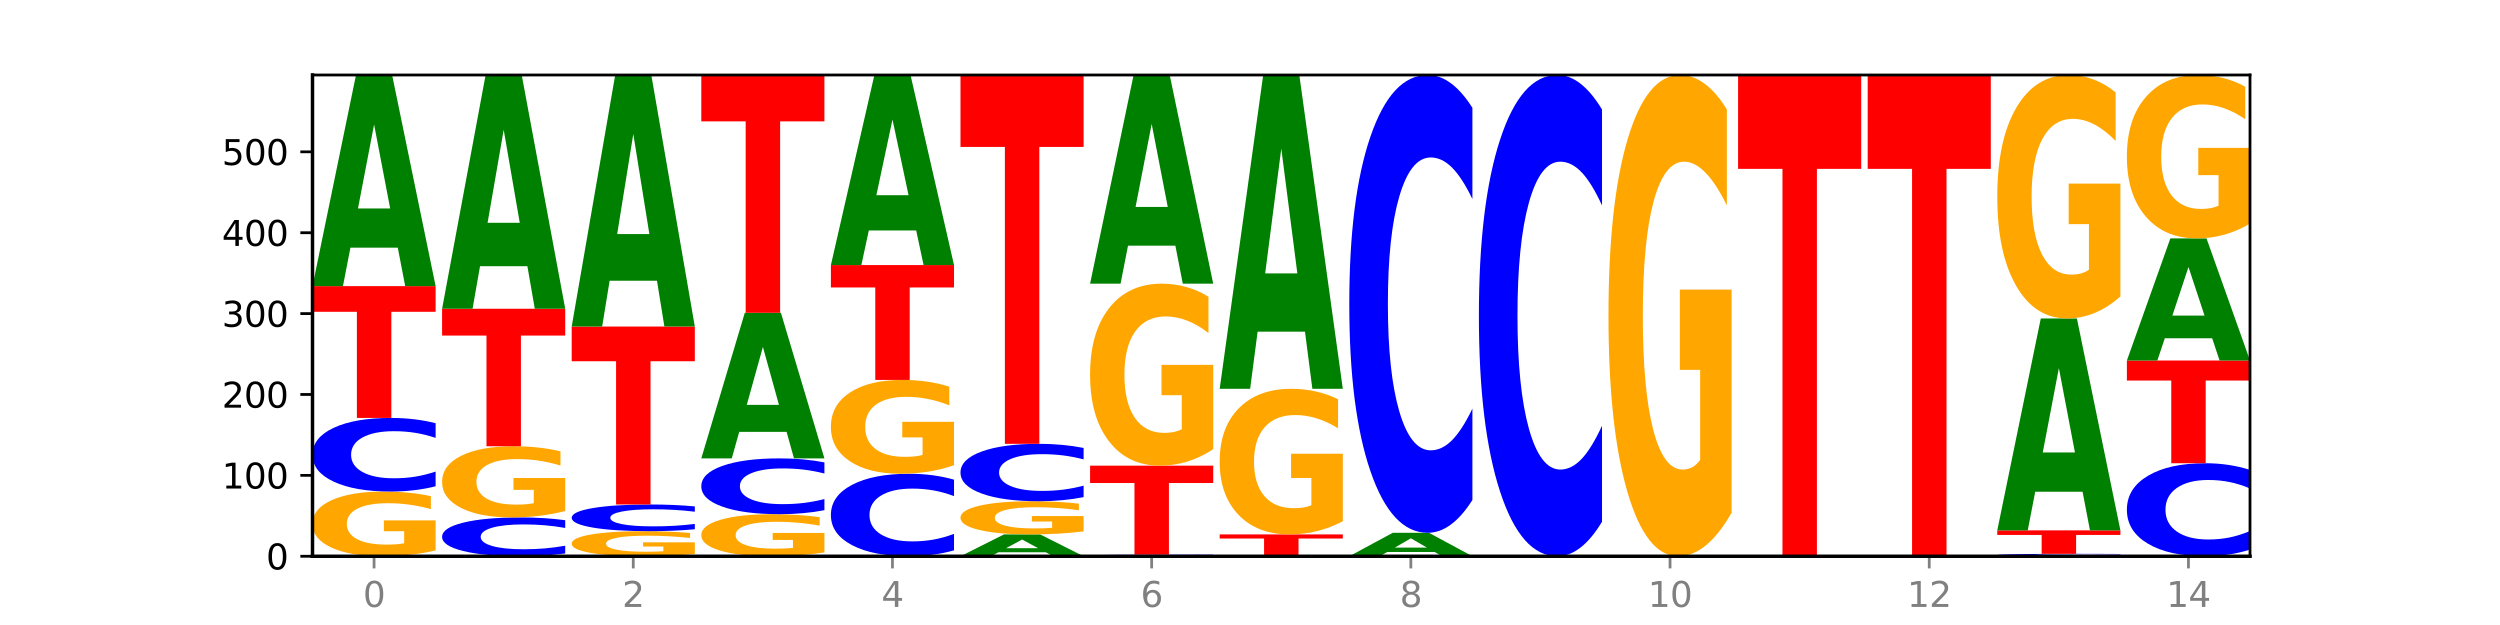 <?xml version="1.0" encoding="utf-8" standalone="no"?>
<!DOCTYPE svg PUBLIC "-//W3C//DTD SVG 1.1//EN"
  "http://www.w3.org/Graphics/SVG/1.1/DTD/svg11.dtd">
<svg xmlns:xlink="http://www.w3.org/1999/xlink" width="720pt" height="180pt" viewBox="0 0 720 180" xmlns="http://www.w3.org/2000/svg" version="1.1">
 <defs>
  <style type="text/css">*{stroke-linejoin: round; stroke-linecap: butt}</style>
 </defs>
 <g id="figure_1">
  <g id="patch_1">
   <path d="M 0 180 
L 720 180 
L 720 0 
L 0 0 
z
" style="fill: #ffffff"/>
  </g>
  <g id="axes_1">
   <g id="patch_2">
    <path d="M 90 160.2 
L 648 160.2 
L 648 21.6 
L 90 21.6 
z
" style="fill: #ffffff"/>
   </g>
   <g id="line2d_1">
    <path d="M 90 160.2 
L 648 160.2 
" clip-path="url(#p5cd62fe802)" style="fill: none; stroke: #000000; stroke-width: 0.5; stroke-linecap: square"/>
   </g>
   <g id="patch_3">
    <path d="M 125.458 158.514 
Q 121.882 159.357 118.036 159.78 
Q 114.19 160.2 110.089 160.2 
Q 100.823 160.2 95.412 157.69 
Q 90 155.18 90 150.888 
Q 90 146.546 95.507 144.055 
Q 101.022 141.565 110.614 141.565 
Q 114.309 141.565 117.694 141.903 
Q 121.088 142.238 124.091 142.9 
L 124.091 146.615 
Q 120.992 145.764 117.925 145.345 
Q 114.857 144.921 111.774 144.921 
Q 106.068 144.921 102.977 146.469 
Q 99.886 148.013 99.886 150.888 
Q 99.886 153.737 102.866 155.292 
Q 105.846 156.843 111.329 156.843 
Q 112.823 156.843 114.102 156.755 
Q 115.382 156.662 116.399 156.47 
L 116.399 152.982 
L 110.558 152.982 
L 110.558 149.876 
L 125.458 149.876 
L 125.458 158.514 
z
" clip-path="url(#p5cd62fe802)" style="fill: #ffa600"/>
   </g>
   <g id="patch_4">
    <path d="M 125.458 140.045 
Q 122.492 140.798 119.285 141.179 
Q 116.078 141.565 112.585 141.565 
Q 102.168 141.565 96.084 138.71 
Q 90 135.855 90 130.972 
Q 90 126.073 96.084 123.222 
Q 102.168 120.367 112.585 120.367 
Q 116.078 120.367 119.285 120.752 
Q 122.492 121.133 125.458 121.886 
L 125.458 126.112 
Q 122.465 125.114 119.562 124.65 
Q 116.658 124.185 113.451 124.185 
Q 107.698 124.185 104.401 125.994 
Q 101.114 127.798 101.114 130.972 
Q 101.114 134.134 104.401 135.942 
Q 107.698 137.746 113.451 137.746 
Q 116.658 137.746 119.562 137.282 
Q 122.465 136.814 125.458 135.815 
L 125.458 140.045 
z
" clip-path="url(#p5cd62fe802)" style="fill: #0000ff"/>
   </g>
   <g id="patch_5">
    <path d="M 90 82.398 
L 125.458 82.398 
L 125.458 89.803 
L 112.701 89.803 
L 112.701 120.367 
L 102.781 120.367 
L 102.781 89.803 
L 90 89.803 
L 90 82.398 
z
" clip-path="url(#p5cd62fe802)" style="fill: #ff0000"/>
   </g>
   <g id="patch_6">
    <path d="M 114.562 71.322 
L 100.925 71.322 
L 98.772 82.398 
L 90 82.398 
L 102.527 21.6 
L 112.931 21.6 
L 125.458 82.398 
L 116.693 82.398 
L 114.562 71.322 
z
M 103.1 60.038 
L 112.365 60.038 
L 107.74 35.855 
L 103.1 60.038 
z
" clip-path="url(#p5cd62fe802)" style="fill: #008000"/>
   </g>
   <g id="patch_7">
    <path d="M 162.783 159.399 
Q 159.817 159.796 156.609 159.997 
Q 153.402 160.2 149.909 160.2 
Q 139.492 160.2 133.408 158.694 
Q 127.324 157.188 127.324 154.613 
Q 127.324 152.028 133.408 150.525 
Q 139.492 149.019 149.909 149.019 
Q 153.402 149.019 156.609 149.222 
Q 159.817 149.423 162.783 149.82 
L 162.783 152.049 
Q 159.79 151.523 156.886 151.278 
Q 153.983 151.033 150.776 151.033 
Q 145.022 151.033 141.726 151.987 
Q 138.438 152.938 138.438 154.613 
Q 138.438 156.28 141.726 157.234 
Q 145.022 158.186 150.776 158.186 
Q 153.983 158.186 156.886 157.941 
Q 159.79 157.694 162.783 157.167 
L 162.783 159.399 
z
" clip-path="url(#p5cd62fe802)" style="fill: #0000ff"/>
   </g>
   <g id="patch_8">
    <path d="M 162.783 147.164 
Q 159.207 148.091 155.36 148.557 
Q 151.514 149.019 147.414 149.019 
Q 138.148 149.019 132.736 146.258 
Q 127.324 143.497 127.324 138.776 
Q 127.324 133.999 132.831 131.26 
Q 138.346 128.52 147.938 128.52 
Q 151.633 128.52 155.019 128.893 
Q 158.412 129.261 161.416 129.989 
L 161.416 134.076 
Q 158.317 133.14 155.249 132.678 
Q 152.182 132.212 149.098 132.212 
Q 143.393 132.212 140.301 133.915 
Q 137.21 135.613 137.21 138.776 
Q 137.21 141.909 140.19 143.62 
Q 143.17 145.326 148.653 145.326 
Q 150.147 145.326 151.427 145.229 
Q 152.706 145.127 153.723 144.916 
L 153.723 141.079 
L 147.883 141.079 
L 147.883 137.662 
L 162.783 137.662 
L 162.783 147.164 
z
" clip-path="url(#p5cd62fe802)" style="fill: #ffa600"/>
   </g>
   <g id="patch_9">
    <path d="M 127.324 88.92 
L 162.783 88.92 
L 162.783 96.643 
L 150.026 96.643 
L 150.026 128.52 
L 140.106 128.52 
L 140.106 96.643 
L 127.324 96.643 
L 127.324 88.92 
z
" clip-path="url(#p5cd62fe802)" style="fill: #ff0000"/>
   </g>
   <g id="patch_10">
    <path d="M 151.886 76.656 
L 138.25 76.656 
L 136.097 88.92 
L 127.324 88.92 
L 139.852 21.6 
L 150.255 21.6 
L 162.783 88.92 
L 154.018 88.92 
L 151.886 76.656 
z
M 140.425 64.162 
L 149.69 64.162 
L 145.064 37.384 
L 140.425 64.162 
z
" clip-path="url(#p5cd62fe802)" style="fill: #008000"/>
   </g>
   <g id="patch_11">
    <path d="M 200.107 159.547 
Q 196.531 159.873 192.685 160.037 
Q 188.839 160.2 184.738 160.2 
Q 175.472 160.2 170.061 159.227 
Q 164.649 158.255 164.649 156.592 
Q 164.649 154.909 170.156 153.944 
Q 175.671 152.979 185.263 152.979 
Q 188.958 152.979 192.343 153.11 
Q 195.736 153.24 198.74 153.496 
L 198.74 154.936 
Q 195.641 154.606 192.574 154.444 
Q 189.506 154.28 186.423 154.28 
Q 180.717 154.28 177.626 154.879 
Q 174.535 155.477 174.535 156.592 
Q 174.535 157.695 177.515 158.298 
Q 180.495 158.899 185.978 158.899 
Q 187.472 158.899 188.751 158.865 
Q 190.031 158.829 191.048 158.755 
L 191.048 157.403 
L 185.207 157.403 
L 185.207 156.199 
L 200.107 156.199 
L 200.107 159.547 
z
" clip-path="url(#p5cd62fe802)" style="fill: #ffa600"/>
   </g>
   <g id="patch_12">
    <path d="M 200.107 152.428 
Q 197.141 152.701 193.934 152.839 
Q 190.727 152.979 187.233 152.979 
Q 176.817 152.979 170.733 151.944 
Q 164.649 150.908 164.649 149.138 
Q 164.649 147.361 170.733 146.327 
Q 176.817 145.292 187.233 145.292 
Q 190.727 145.292 193.934 145.432 
Q 197.141 145.57 200.107 145.843 
L 200.107 147.375 
Q 197.114 147.013 194.211 146.845 
Q 191.307 146.676 188.1 146.676 
Q 182.347 146.676 179.05 147.332 
Q 175.762 147.986 175.762 149.138 
Q 175.762 150.284 179.05 150.94 
Q 182.347 151.594 188.1 151.594 
Q 191.307 151.594 194.211 151.426 
Q 197.114 151.256 200.107 150.894 
L 200.107 152.428 
z
" clip-path="url(#p5cd62fe802)" style="fill: #0000ff"/>
   </g>
   <g id="patch_13">
    <path d="M 164.649 94.045 
L 200.107 94.045 
L 200.107 104.039 
L 187.35 104.039 
L 187.35 145.292 
L 177.43 145.292 
L 177.43 104.039 
L 164.649 104.039 
L 164.649 94.045 
z
" clip-path="url(#p5cd62fe802)" style="fill: #ff0000"/>
   </g>
   <g id="patch_14">
    <path d="M 189.211 80.848 
L 175.574 80.848 
L 173.421 94.045 
L 164.649 94.045 
L 177.176 21.6 
L 187.58 21.6 
L 200.107 94.045 
L 191.342 94.045 
L 189.211 80.848 
z
M 177.749 67.402 
L 187.014 67.402 
L 182.389 38.586 
L 177.749 67.402 
z
" clip-path="url(#p5cd62fe802)" style="fill: #008000"/>
   </g>
   <g id="patch_15">
    <path d="M 237.431 159.104 
Q 233.855 159.652 230.009 159.927 
Q 226.163 160.2 222.063 160.2 
Q 212.797 160.2 207.385 158.569 
Q 201.973 156.937 201.973 154.147 
Q 201.973 151.325 207.48 149.706 
Q 212.995 148.087 222.587 148.087 
Q 226.282 148.087 229.668 148.307 
Q 233.061 148.525 236.065 148.955 
L 236.065 151.37 
Q 232.965 150.817 229.898 150.544 
Q 226.831 150.269 223.747 150.269 
Q 218.041 150.269 214.95 151.275 
Q 211.859 152.278 211.859 154.147 
Q 211.859 155.999 214.839 157.01 
Q 217.819 158.018 223.302 158.018 
Q 224.796 158.018 226.076 157.961 
Q 227.355 157.901 228.372 157.775 
L 228.372 155.508 
L 222.531 155.508 
L 222.531 153.489 
L 237.431 153.489 
L 237.431 159.104 
z
" clip-path="url(#p5cd62fe802)" style="fill: #ffa600"/>
   </g>
   <g id="patch_16">
    <path d="M 237.431 146.935 
Q 234.465 147.506 231.258 147.795 
Q 228.051 148.087 224.558 148.087 
Q 214.141 148.087 208.057 145.922 
Q 201.973 143.758 201.973 140.056 
Q 201.973 136.34 208.057 134.179 
Q 214.141 132.014 224.558 132.014 
Q 228.051 132.014 231.258 132.306 
Q 234.465 132.595 237.431 133.166 
L 237.431 136.37 
Q 234.439 135.613 231.535 135.261 
Q 228.632 134.909 225.424 134.909 
Q 219.671 134.909 216.375 136.281 
Q 213.087 137.648 213.087 140.056 
Q 213.087 142.453 216.375 143.824 
Q 219.671 145.192 225.424 145.192 
Q 228.632 145.192 231.535 144.84 
Q 234.439 144.485 237.431 143.728 
L 237.431 146.935 
z
" clip-path="url(#p5cd62fe802)" style="fill: #0000ff"/>
   </g>
   <g id="patch_17">
    <path d="M 226.535 124.376 
L 212.899 124.376 
L 210.745 132.014 
L 201.973 132.014 
L 214.501 90.085 
L 224.904 90.085 
L 237.431 132.014 
L 228.667 132.014 
L 226.535 124.376 
z
M 215.073 116.594 
L 224.339 116.594 
L 219.713 99.916 
L 215.073 116.594 
z
" clip-path="url(#p5cd62fe802)" style="fill: #008000"/>
   </g>
   <g id="patch_18">
    <path d="M 201.973 21.6 
L 237.431 21.6 
L 237.431 34.956 
L 224.675 34.956 
L 224.675 90.085 
L 214.755 90.085 
L 214.755 34.956 
L 201.973 34.956 
L 201.973 21.6 
z
" clip-path="url(#p5cd62fe802)" style="fill: #ff0000"/>
   </g>
   <g id="patch_19">
    <path d="M 274.756 158.497 
Q 271.79 159.341 268.583 159.768 
Q 265.375 160.2 261.882 160.2 
Q 251.465 160.2 245.382 157 
Q 239.298 153.8 239.298 148.327 
Q 239.298 142.835 245.382 139.64 
Q 251.465 136.44 261.882 136.44 
Q 265.375 136.44 268.583 136.872 
Q 271.79 137.299 274.756 138.143 
L 274.756 142.879 
Q 271.763 141.76 268.86 141.24 
Q 265.956 140.72 262.749 140.72 
Q 256.995 140.72 253.699 142.747 
Q 250.411 144.769 250.411 148.327 
Q 250.411 151.871 253.699 153.898 
Q 256.995 155.92 262.749 155.92 
Q 265.956 155.92 268.86 155.4 
Q 271.763 154.875 274.756 153.756 
L 274.756 158.497 
z
" clip-path="url(#p5cd62fe802)" style="fill: #0000ff"/>
   </g>
   <g id="patch_20">
    <path d="M 274.756 133.995 
Q 271.18 135.218 267.334 135.832 
Q 263.487 136.44 259.387 136.44 
Q 250.121 136.44 244.709 132.801 
Q 239.298 129.161 239.298 122.938 
Q 239.298 116.642 244.805 113.03 
Q 250.32 109.419 259.911 109.419 
Q 263.607 109.419 266.992 109.91 
Q 270.385 110.396 273.389 111.356 
L 273.389 116.742 
Q 270.29 115.508 267.222 114.9 
Q 264.155 114.286 261.072 114.286 
Q 255.366 114.286 252.275 116.53 
Q 249.183 118.768 249.183 122.938 
Q 249.183 127.068 252.163 129.323 
Q 255.143 131.573 260.627 131.573 
Q 262.121 131.573 263.4 131.444 
Q 264.679 131.31 265.697 131.031 
L 265.697 125.974 
L 259.856 125.974 
L 259.856 121.47 
L 274.756 121.47 
L 274.756 133.995 
z
" clip-path="url(#p5cd62fe802)" style="fill: #ffa600"/>
   </g>
   <g id="patch_21">
    <path d="M 239.298 76.341 
L 274.756 76.341 
L 274.756 82.792 
L 261.999 82.792 
L 261.999 109.419 
L 252.079 109.419 
L 252.079 82.792 
L 239.298 82.792 
L 239.298 76.341 
z
" clip-path="url(#p5cd62fe802)" style="fill: #ff0000"/>
   </g>
   <g id="patch_22">
    <path d="M 263.86 66.369 
L 250.223 66.369 
L 248.07 76.341 
L 239.298 76.341 
L 251.825 21.6 
L 262.228 21.6 
L 274.756 76.341 
L 265.991 76.341 
L 263.86 66.369 
z
M 252.398 56.209 
L 261.663 56.209 
L 257.038 34.435 
L 252.398 56.209 
z
" clip-path="url(#p5cd62fe802)" style="fill: #008000"/>
   </g>
   <g id="patch_23">
    <path d="M 301.184 159.054 
L 287.547 159.054 
L 285.394 160.2 
L 276.622 160.2 
L 289.15 153.911 
L 299.553 153.911 
L 312.08 160.2 
L 303.315 160.2 
L 301.184 159.054 
z
M 289.722 157.887 
L 298.987 157.887 
L 294.362 155.385 
L 289.722 157.887 
z
" clip-path="url(#p5cd62fe802)" style="fill: #008000"/>
   </g>
   <g id="patch_24">
    <path d="M 312.08 153.046 
Q 308.504 153.479 304.658 153.696 
Q 300.812 153.911 296.711 153.911 
Q 287.445 153.911 282.034 152.624 
Q 276.622 151.338 276.622 149.138 
Q 276.622 146.913 282.129 145.636 
Q 287.644 144.36 297.236 144.36 
Q 300.931 144.36 304.316 144.534 
Q 307.71 144.705 310.713 145.045 
L 310.713 146.948 
Q 307.614 146.512 304.547 146.297 
Q 301.479 146.08 298.396 146.08 
Q 292.69 146.08 289.599 146.873 
Q 286.508 147.665 286.508 149.138 
Q 286.508 150.598 289.488 151.395 
Q 292.468 152.19 297.951 152.19 
Q 299.445 152.19 300.724 152.145 
Q 302.004 152.098 303.021 151.999 
L 303.021 150.211 
L 297.18 150.211 
L 297.18 148.619 
L 312.08 148.619 
L 312.08 153.046 
z
" clip-path="url(#p5cd62fe802)" style="fill: #ffa600"/>
   </g>
   <g id="patch_25">
    <path d="M 312.08 143.175 
Q 309.114 143.762 305.907 144.059 
Q 302.7 144.36 299.207 144.36 
Q 288.79 144.36 282.706 142.133 
Q 276.622 139.905 276.622 136.096 
Q 276.622 132.273 282.706 130.049 
Q 288.79 127.821 299.207 127.821 
Q 302.7 127.821 305.907 128.122 
Q 309.114 128.419 312.08 129.007 
L 312.08 132.304 
Q 309.087 131.525 306.184 131.162 
Q 303.28 130.8 300.073 130.8 
Q 294.32 130.8 291.023 132.211 
Q 287.736 133.619 287.736 136.096 
Q 287.736 138.562 291.023 139.973 
Q 294.32 141.381 300.073 141.381 
Q 303.28 141.381 306.184 141.019 
Q 309.087 140.653 312.08 139.874 
L 312.08 143.175 
z
" clip-path="url(#p5cd62fe802)" style="fill: #0000ff"/>
   </g>
   <g id="patch_26">
    <path d="M 276.622 21.6 
L 312.08 21.6 
L 312.08 42.316 
L 299.324 42.316 
L 299.324 127.821 
L 289.404 127.821 
L 289.404 42.316 
L 276.622 42.316 
L 276.622 21.6 
z
" clip-path="url(#p5cd62fe802)" style="fill: #ff0000"/>
   </g>
   <g id="patch_27">
    <path d="M 349.405 160.167 
Q 346.439 160.183 343.231 160.192 
Q 340.024 160.2 336.531 160.2 
Q 326.114 160.2 320.03 160.137 
Q 313.946 160.075 313.946 159.967 
Q 313.946 159.86 320.03 159.797 
Q 326.114 159.734 336.531 159.734 
Q 340.024 159.734 343.231 159.743 
Q 346.439 159.751 349.405 159.768 
L 349.405 159.86 
Q 346.412 159.838 343.508 159.828 
Q 340.605 159.818 337.398 159.818 
Q 331.644 159.818 328.348 159.858 
Q 325.06 159.897 325.06 159.967 
Q 325.06 160.037 328.348 160.076 
Q 331.644 160.116 337.398 160.116 
Q 340.605 160.116 343.508 160.106 
Q 346.412 160.096 349.405 160.074 
L 349.405 160.167 
z
" clip-path="url(#p5cd62fe802)" style="fill: #0000ff"/>
   </g>
   <g id="patch_28">
    <path d="M 313.946 134.111 
L 349.405 134.111 
L 349.405 139.108 
L 336.648 139.108 
L 336.648 159.734 
L 326.728 159.734 
L 326.728 139.108 
L 313.946 139.108 
L 313.946 134.111 
z
" clip-path="url(#p5cd62fe802)" style="fill: #ff0000"/>
   </g>
   <g id="patch_29">
    <path d="M 349.405 129.369 
Q 345.829 131.74 341.982 132.93 
Q 338.136 134.111 334.036 134.111 
Q 324.77 134.111 319.358 127.052 
Q 313.946 119.993 313.946 107.921 
Q 313.946 95.708 319.454 88.704 
Q 324.969 81.699 334.56 81.699 
Q 338.255 81.699 341.641 82.652 
Q 345.034 83.593 348.038 85.456 
L 348.038 95.903 
Q 344.939 93.511 341.871 92.331 
Q 338.804 91.14 335.72 91.14 
Q 330.015 91.14 326.923 95.492 
Q 323.832 99.833 323.832 107.921 
Q 323.832 115.933 326.812 120.307 
Q 329.792 124.67 335.275 124.67 
Q 336.769 124.67 338.049 124.421 
Q 339.328 124.161 340.345 123.62 
L 340.345 113.811 
L 334.505 113.811 
L 334.505 105.074 
L 349.405 105.074 
L 349.405 129.369 
z
" clip-path="url(#p5cd62fe802)" style="fill: #ffa600"/>
   </g>
   <g id="patch_30">
    <path d="M 338.508 70.751 
L 324.872 70.751 
L 322.719 81.699 
L 313.946 81.699 
L 326.474 21.6 
L 336.877 21.6 
L 349.405 81.699 
L 340.64 81.699 
L 338.508 70.751 
z
M 327.047 59.596 
L 336.312 59.596 
L 331.686 35.691 
L 327.047 59.596 
z
" clip-path="url(#p5cd62fe802)" style="fill: #008000"/>
   </g>
   <g id="patch_31">
    <path d="M 386.729 160.183 
Q 383.763 160.192 380.556 160.196 
Q 377.349 160.2 373.856 160.2 
Q 363.439 160.2 357.355 160.169 
Q 351.271 160.137 351.271 160.084 
Q 351.271 160.03 357.355 159.998 
Q 363.439 159.967 373.856 159.967 
Q 377.349 159.967 380.556 159.971 
Q 383.763 159.975 386.729 159.984 
L 386.729 160.03 
Q 383.736 160.019 380.833 160.014 
Q 377.929 160.009 374.722 160.009 
Q 368.969 160.009 365.672 160.029 
Q 362.385 160.049 362.385 160.084 
Q 362.385 160.118 365.672 160.138 
Q 368.969 160.158 374.722 160.158 
Q 377.929 160.158 380.833 160.153 
Q 383.736 160.148 386.729 160.137 
L 386.729 160.183 
z
" clip-path="url(#p5cd62fe802)" style="fill: #0000ff"/>
   </g>
   <g id="patch_32">
    <path d="M 351.271 153.911 
L 386.729 153.911 
L 386.729 155.092 
L 373.972 155.092 
L 373.972 159.967 
L 364.052 159.967 
L 364.052 155.092 
L 351.271 155.092 
L 351.271 153.911 
z
" clip-path="url(#p5cd62fe802)" style="fill: #ff0000"/>
   </g>
   <g id="patch_33">
    <path d="M 386.729 150.117 
Q 383.153 152.014 379.307 152.967 
Q 375.461 153.911 371.36 153.911 
Q 362.094 153.911 356.683 148.263 
Q 351.271 142.616 351.271 132.959 
Q 351.271 123.189 356.778 117.585 
Q 362.293 111.981 371.885 111.981 
Q 375.58 111.981 378.965 112.743 
Q 382.358 113.497 385.362 114.987 
L 385.362 123.345 
Q 382.263 121.431 379.196 120.487 
Q 376.128 119.534 373.045 119.534 
Q 367.339 119.534 364.248 123.016 
Q 361.157 126.489 361.157 132.959 
Q 361.157 139.368 364.137 142.867 
Q 367.117 146.358 372.6 146.358 
Q 374.094 146.358 375.373 146.159 
Q 376.653 145.951 377.67 145.518 
L 377.67 137.671 
L 371.829 137.671 
L 371.829 130.681 
L 386.729 130.681 
L 386.729 150.117 
z
" clip-path="url(#p5cd62fe802)" style="fill: #ffa600"/>
   </g>
   <g id="patch_34">
    <path d="M 375.833 95.517 
L 362.196 95.517 
L 360.043 111.981 
L 351.271 111.981 
L 363.798 21.6 
L 374.202 21.6 
L 386.729 111.981 
L 377.964 111.981 
L 375.833 95.517 
z
M 364.371 78.742 
L 373.636 78.742 
L 369.011 42.791 
L 364.371 78.742 
z
" clip-path="url(#p5cd62fe802)" style="fill: #008000"/>
   </g>
   <g id="patch_35">
    <path d="M 413.157 158.969 
L 399.521 158.969 
L 397.367 160.2 
L 388.595 160.2 
L 401.123 153.445 
L 411.526 153.445 
L 424.054 160.2 
L 415.289 160.2 
L 413.157 158.969 
z
M 401.695 157.716 
L 410.961 157.716 
L 406.335 155.029 
L 401.695 157.716 
z
" clip-path="url(#p5cd62fe802)" style="fill: #008000"/>
   </g>
   <g id="patch_36">
    <path d="M 424.054 143.994 
Q 421.087 148.679 417.88 151.048 
Q 414.673 153.445 411.18 153.445 
Q 400.763 153.445 394.679 135.687 
Q 388.595 117.93 388.595 87.563 
Q 388.595 57.087 394.679 39.357 
Q 400.763 21.6 411.18 21.6 
Q 414.673 21.6 417.88 23.997 
Q 421.087 26.366 424.054 31.051 
L 424.054 57.332 
Q 421.061 51.123 418.157 48.236 
Q 415.254 45.349 412.047 45.349 
Q 406.293 45.349 402.997 56.597 
Q 399.709 67.818 399.709 87.563 
Q 399.709 107.227 402.997 118.475 
Q 406.293 129.696 412.047 129.696 
Q 415.254 129.696 418.157 126.809 
Q 421.061 123.895 424.054 117.685 
L 424.054 143.994 
z
" clip-path="url(#p5cd62fe802)" style="fill: #0000ff"/>
   </g>
   <g id="patch_37">
    <path d="M 461.378 150.265 
Q 458.412 155.19 455.205 157.681 
Q 451.997 160.2 448.504 160.2 
Q 438.088 160.2 432.004 141.533 
Q 425.92 122.866 425.92 90.943 
Q 425.92 58.905 432.004 40.267 
Q 438.088 21.6 448.504 21.6 
Q 451.997 21.6 455.205 24.119 
Q 458.412 26.61 461.378 31.535 
L 461.378 59.163 
Q 458.385 52.635 455.482 49.601 
Q 452.578 46.566 449.371 46.566 
Q 443.618 46.566 440.321 58.39 
Q 437.033 70.186 437.033 90.943 
Q 437.033 111.614 440.321 123.439 
Q 443.618 135.234 449.371 135.234 
Q 452.578 135.234 455.482 132.199 
Q 458.385 129.136 461.378 122.608 
L 461.378 150.265 
z
" clip-path="url(#p5cd62fe802)" style="fill: #0000ff"/>
   </g>
   <g id="patch_38">
    <path d="M 498.702 147.66 
Q 495.126 153.93 491.28 157.079 
Q 487.434 160.2 483.333 160.2 
Q 474.068 160.2 468.656 141.533 
Q 463.244 122.866 463.244 90.943 
Q 463.244 58.648 468.751 40.124 
Q 474.266 21.6 483.858 21.6 
Q 487.553 21.6 490.938 24.119 
Q 494.332 26.61 497.336 31.535 
L 497.336 59.163 
Q 494.236 52.836 491.169 49.715 
Q 488.101 46.566 485.018 46.566 
Q 479.312 46.566 476.221 58.075 
Q 473.13 69.556 473.13 90.943 
Q 473.13 112.129 476.11 123.696 
Q 479.09 135.234 484.573 135.234 
Q 486.067 135.234 487.347 134.576 
Q 488.626 133.889 489.643 132.457 
L 489.643 106.518 
L 483.802 106.518 
L 483.802 83.413 
L 498.702 83.413 
L 498.702 147.66 
z
" clip-path="url(#p5cd62fe802)" style="fill: #ffa600"/>
   </g>
   <g id="patch_39">
    <path d="M 500.569 21.6 
L 536.027 21.6 
L 536.027 48.631 
L 523.27 48.631 
L 523.27 160.2 
L 513.35 160.2 
L 513.35 48.631 
L 500.569 48.631 
L 500.569 21.6 
z
" clip-path="url(#p5cd62fe802)" style="fill: #ff0000"/>
   </g>
   <g id="patch_40">
    <path d="M 537.893 21.6 
L 573.351 21.6 
L 573.351 48.631 
L 560.594 48.631 
L 560.594 160.2 
L 550.674 160.2 
L 550.674 48.631 
L 537.893 48.631 
L 537.893 21.6 
z
" clip-path="url(#p5cd62fe802)" style="fill: #ff0000"/>
   </g>
   <g id="patch_41">
    <path d="M 610.676 160.15 
Q 607.71 160.175 604.502 160.187 
Q 601.295 160.2 597.802 160.2 
Q 587.385 160.2 581.301 160.106 
Q 575.217 160.012 575.217 159.851 
Q 575.217 159.689 581.301 159.595 
Q 587.385 159.501 597.802 159.501 
Q 601.295 159.501 604.502 159.514 
Q 607.71 159.526 610.676 159.551 
L 610.676 159.691 
Q 607.683 159.658 604.779 159.642 
Q 601.876 159.627 598.669 159.627 
Q 592.915 159.627 589.619 159.687 
Q 586.331 159.746 586.331 159.851 
Q 586.331 159.955 589.619 160.015 
Q 592.915 160.074 598.669 160.074 
Q 601.876 160.074 604.779 160.059 
Q 607.683 160.043 610.676 160.01 
L 610.676 160.15 
z
" clip-path="url(#p5cd62fe802)" style="fill: #0000ff"/>
   </g>
   <g id="patch_42">
    <path d="M 575.217 152.746 
L 610.676 152.746 
L 610.676 154.063 
L 597.919 154.063 
L 597.919 159.501 
L 587.999 159.501 
L 587.999 154.063 
L 575.217 154.063 
L 575.217 152.746 
z
" clip-path="url(#p5cd62fe802)" style="fill: #ff0000"/>
   </g>
   <g id="patch_43">
    <path d="M 599.779 141.628 
L 586.143 141.628 
L 583.99 152.746 
L 575.217 152.746 
L 587.745 91.715 
L 598.148 91.715 
L 610.676 152.746 
L 601.911 152.746 
L 599.779 141.628 
z
M 588.318 130.301 
L 597.583 130.301 
L 592.957 106.025 
L 588.318 130.301 
z
" clip-path="url(#p5cd62fe802)" style="fill: #008000"/>
   </g>
   <g id="patch_44">
    <path d="M 610.676 85.371 
Q 607.1 88.543 603.253 90.137 
Q 599.407 91.715 595.307 91.715 
Q 586.041 91.715 580.629 82.272 
Q 575.217 72.829 575.217 56.679 
Q 575.217 40.342 580.724 30.971 
Q 586.239 21.6 595.831 21.6 
Q 599.526 21.6 602.912 22.875 
Q 606.305 24.135 609.309 26.626 
L 609.309 40.603 
Q 606.21 37.402 603.142 35.823 
Q 600.075 34.23 596.991 34.23 
Q 591.286 34.23 588.194 40.052 
Q 585.103 45.86 585.103 56.679 
Q 585.103 67.397 588.083 73.249 
Q 591.063 79.086 596.546 79.086 
Q 598.04 79.086 599.32 78.752 
Q 600.599 78.405 601.616 77.681 
L 601.616 64.558 
L 595.776 64.558 
L 595.776 52.87 
L 610.676 52.87 
L 610.676 85.371 
z
" clip-path="url(#p5cd62fe802)" style="fill: #ffa600"/>
   </g>
   <g id="patch_45">
    <path d="M 648 158.28 
Q 645.034 159.232 641.827 159.713 
Q 638.62 160.2 635.126 160.2 
Q 624.71 160.2 618.626 156.592 
Q 612.542 152.984 612.542 146.814 
Q 612.542 140.622 618.626 137.02 
Q 624.71 133.412 635.126 133.412 
Q 638.62 133.412 641.827 133.899 
Q 645.034 134.38 648 135.332 
L 648 140.672 
Q 645.007 139.41 642.104 138.824 
Q 639.2 138.237 635.993 138.237 
Q 630.24 138.237 626.943 140.522 
Q 623.655 142.802 623.655 146.814 
Q 623.655 150.809 626.943 153.095 
Q 630.24 155.375 635.993 155.375 
Q 639.2 155.375 642.104 154.788 
Q 645.007 154.196 648 152.934 
L 648 158.28 
z
" clip-path="url(#p5cd62fe802)" style="fill: #0000ff"/>
   </g>
   <g id="patch_46">
    <path d="M 612.542 103.828 
L 648 103.828 
L 648 109.598 
L 635.243 109.598 
L 635.243 133.412 
L 625.323 133.412 
L 625.323 109.598 
L 612.542 109.598 
L 612.542 103.828 
z
" clip-path="url(#p5cd62fe802)" style="fill: #ff0000"/>
   </g>
   <g id="patch_47">
    <path d="M 637.104 97.421 
L 623.467 97.421 
L 621.314 103.828 
L 612.542 103.828 
L 625.069 68.654 
L 635.473 68.654 
L 648 103.828 
L 639.235 103.828 
L 637.104 97.421 
z
M 625.642 90.892 
L 634.907 90.892 
L 630.282 76.901 
L 625.642 90.892 
z
" clip-path="url(#p5cd62fe802)" style="fill: #008000"/>
   </g>
   <g id="patch_48">
    <path d="M 648 64.397 
Q 644.424 66.525 640.578 67.595 
Q 636.732 68.654 632.631 68.654 
Q 623.365 68.654 617.954 62.317 
Q 612.542 55.979 612.542 45.142 
Q 612.542 34.178 618.049 27.889 
Q 623.564 21.6 633.156 21.6 
Q 636.851 21.6 640.236 22.455 
Q 643.629 23.301 646.633 24.973 
L 646.633 34.353 
Q 643.534 32.204 640.467 31.145 
Q 637.399 30.076 634.316 30.076 
Q 628.61 30.076 625.519 33.983 
Q 622.428 37.881 622.428 45.142 
Q 622.428 52.334 625.408 56.261 
Q 628.388 60.178 633.871 60.178 
Q 635.365 60.178 636.644 59.955 
Q 637.924 59.722 638.941 59.236 
L 638.941 50.429 
L 633.1 50.429 
L 633.1 42.585 
L 648 42.585 
L 648 64.397 
z
" clip-path="url(#p5cd62fe802)" style="fill: #ffa600"/>
   </g>
   <g id="matplotlib.axis_1">
    <g id="xtick_1">
     <g id="line2d_2">
      <defs>
       <path id="m6daf1a7ec4" d="M 0 0 
L 0 3.5 
" style="stroke: #808080; stroke-width: 0.8"/>
      </defs>
      <g>
       <use xlink:href="#m6daf1a7ec4" x="107.729" y="160.2" style="fill: #808080; stroke: #808080; stroke-width: 0.8"/>
      </g>
     </g>
     <g id="text_1">
      <!-- 0 -->
      <g style="fill: #808080" transform="translate(104.548 174.798) scale(0.1 -0.1)">
       <defs>
        <path id="DejaVuSans-30" d="M 2034 4250 
Q 1547 4250 1301 3770 
Q 1056 3291 1056 2328 
Q 1056 1369 1301 889 
Q 1547 409 2034 409 
Q 2525 409 2770 889 
Q 3016 1369 3016 2328 
Q 3016 3291 2770 3770 
Q 2525 4250 2034 4250 
z
M 2034 4750 
Q 2819 4750 3233 4129 
Q 3647 3509 3647 2328 
Q 3647 1150 3233 529 
Q 2819 -91 2034 -91 
Q 1250 -91 836 529 
Q 422 1150 422 2328 
Q 422 3509 836 4129 
Q 1250 4750 2034 4750 
z
" transform="scale(0.016)"/>
       </defs>
       <use xlink:href="#DejaVuSans-30"/>
      </g>
     </g>
    </g>
    <g id="xtick_2">
     <g id="line2d_3">
      <g>
       <use xlink:href="#m6daf1a7ec4" x="182.378" y="160.2" style="fill: #808080; stroke: #808080; stroke-width: 0.8"/>
      </g>
     </g>
     <g id="text_2">
      <!-- 2 -->
      <g style="fill: #808080" transform="translate(179.197 174.798) scale(0.1 -0.1)">
       <defs>
        <path id="DejaVuSans-32" d="M 1228 531 
L 3431 531 
L 3431 0 
L 469 0 
L 469 531 
Q 828 903 1448 1529 
Q 2069 2156 2228 2338 
Q 2531 2678 2651 2914 
Q 2772 3150 2772 3378 
Q 2772 3750 2511 3984 
Q 2250 4219 1831 4219 
Q 1534 4219 1204 4116 
Q 875 4013 500 3803 
L 500 4441 
Q 881 4594 1212 4672 
Q 1544 4750 1819 4750 
Q 2544 4750 2975 4387 
Q 3406 4025 3406 3419 
Q 3406 3131 3298 2873 
Q 3191 2616 2906 2266 
Q 2828 2175 2409 1742 
Q 1991 1309 1228 531 
z
" transform="scale(0.016)"/>
       </defs>
       <use xlink:href="#DejaVuSans-32"/>
      </g>
     </g>
    </g>
    <g id="xtick_3">
     <g id="line2d_4">
      <g>
       <use xlink:href="#m6daf1a7ec4" x="257.027" y="160.2" style="fill: #808080; stroke: #808080; stroke-width: 0.8"/>
      </g>
     </g>
     <g id="text_3">
      <!-- 4 -->
      <g style="fill: #808080" transform="translate(253.846 174.798) scale(0.1 -0.1)">
       <defs>
        <path id="DejaVuSans-34" d="M 2419 4116 
L 825 1625 
L 2419 1625 
L 2419 4116 
z
M 2253 4666 
L 3047 4666 
L 3047 1625 
L 3713 1625 
L 3713 1100 
L 3047 1100 
L 3047 0 
L 2419 0 
L 2419 1100 
L 313 1100 
L 313 1709 
L 2253 4666 
z
" transform="scale(0.016)"/>
       </defs>
       <use xlink:href="#DejaVuSans-34"/>
      </g>
     </g>
    </g>
    <g id="xtick_4">
     <g id="line2d_5">
      <g>
       <use xlink:href="#m6daf1a7ec4" x="331.676" y="160.2" style="fill: #808080; stroke: #808080; stroke-width: 0.8"/>
      </g>
     </g>
     <g id="text_4">
      <!-- 6 -->
      <g style="fill: #808080" transform="translate(328.494 174.798) scale(0.1 -0.1)">
       <defs>
        <path id="DejaVuSans-36" d="M 2113 2584 
Q 1688 2584 1439 2293 
Q 1191 2003 1191 1497 
Q 1191 994 1439 701 
Q 1688 409 2113 409 
Q 2538 409 2786 701 
Q 3034 994 3034 1497 
Q 3034 2003 2786 2293 
Q 2538 2584 2113 2584 
z
M 3366 4563 
L 3366 3988 
Q 3128 4100 2886 4159 
Q 2644 4219 2406 4219 
Q 1781 4219 1451 3797 
Q 1122 3375 1075 2522 
Q 1259 2794 1537 2939 
Q 1816 3084 2150 3084 
Q 2853 3084 3261 2657 
Q 3669 2231 3669 1497 
Q 3669 778 3244 343 
Q 2819 -91 2113 -91 
Q 1303 -91 875 529 
Q 447 1150 447 2328 
Q 447 3434 972 4092 
Q 1497 4750 2381 4750 
Q 2619 4750 2861 4703 
Q 3103 4656 3366 4563 
z
" transform="scale(0.016)"/>
       </defs>
       <use xlink:href="#DejaVuSans-36"/>
      </g>
     </g>
    </g>
    <g id="xtick_5">
     <g id="line2d_6">
      <g>
       <use xlink:href="#m6daf1a7ec4" x="406.324" y="160.2" style="fill: #808080; stroke: #808080; stroke-width: 0.8"/>
      </g>
     </g>
     <g id="text_5">
      <!-- 8 -->
      <g style="fill: #808080" transform="translate(403.143 174.798) scale(0.1 -0.1)">
       <defs>
        <path id="DejaVuSans-38" d="M 2034 2216 
Q 1584 2216 1326 1975 
Q 1069 1734 1069 1313 
Q 1069 891 1326 650 
Q 1584 409 2034 409 
Q 2484 409 2743 651 
Q 3003 894 3003 1313 
Q 3003 1734 2745 1975 
Q 2488 2216 2034 2216 
z
M 1403 2484 
Q 997 2584 770 2862 
Q 544 3141 544 3541 
Q 544 4100 942 4425 
Q 1341 4750 2034 4750 
Q 2731 4750 3128 4425 
Q 3525 4100 3525 3541 
Q 3525 3141 3298 2862 
Q 3072 2584 2669 2484 
Q 3125 2378 3379 2068 
Q 3634 1759 3634 1313 
Q 3634 634 3220 271 
Q 2806 -91 2034 -91 
Q 1263 -91 848 271 
Q 434 634 434 1313 
Q 434 1759 690 2068 
Q 947 2378 1403 2484 
z
M 1172 3481 
Q 1172 3119 1398 2916 
Q 1625 2713 2034 2713 
Q 2441 2713 2670 2916 
Q 2900 3119 2900 3481 
Q 2900 3844 2670 4047 
Q 2441 4250 2034 4250 
Q 1625 4250 1398 4047 
Q 1172 3844 1172 3481 
z
" transform="scale(0.016)"/>
       </defs>
       <use xlink:href="#DejaVuSans-38"/>
      </g>
     </g>
    </g>
    <g id="xtick_6">
     <g id="line2d_7">
      <g>
       <use xlink:href="#m6daf1a7ec4" x="480.973" y="160.2" style="fill: #808080; stroke: #808080; stroke-width: 0.8"/>
      </g>
     </g>
     <g id="text_6">
      <!-- 10 -->
      <g style="fill: #808080" transform="translate(474.611 174.798) scale(0.1 -0.1)">
       <defs>
        <path id="DejaVuSans-31" d="M 794 531 
L 1825 531 
L 1825 4091 
L 703 3866 
L 703 4441 
L 1819 4666 
L 2450 4666 
L 2450 531 
L 3481 531 
L 3481 0 
L 794 0 
L 794 531 
z
" transform="scale(0.016)"/>
       </defs>
       <use xlink:href="#DejaVuSans-31"/>
       <use xlink:href="#DejaVuSans-30" x="63.623"/>
      </g>
     </g>
    </g>
    <g id="xtick_7">
     <g id="line2d_8">
      <g>
       <use xlink:href="#m6daf1a7ec4" x="555.622" y="160.2" style="fill: #808080; stroke: #808080; stroke-width: 0.8"/>
      </g>
     </g>
     <g id="text_7">
      <!-- 12 -->
      <g style="fill: #808080" transform="translate(549.26 174.798) scale(0.1 -0.1)">
       <use xlink:href="#DejaVuSans-31"/>
       <use xlink:href="#DejaVuSans-32" x="63.623"/>
      </g>
     </g>
    </g>
    <g id="xtick_8">
     <g id="line2d_9">
      <g>
       <use xlink:href="#m6daf1a7ec4" x="630.271" y="160.2" style="fill: #808080; stroke: #808080; stroke-width: 0.8"/>
      </g>
     </g>
     <g id="text_8">
      <!-- 14 -->
      <g style="fill: #808080" transform="translate(623.908 174.798) scale(0.1 -0.1)">
       <use xlink:href="#DejaVuSans-31"/>
       <use xlink:href="#DejaVuSans-34" x="63.623"/>
      </g>
     </g>
    </g>
   </g>
   <g id="matplotlib.axis_2">
    <g id="ytick_1">
     <g id="line2d_10">
      <defs>
       <path id="m5dbf62b252" d="M 0 0 
L -3.5 0 
" style="stroke: #000000; stroke-width: 0.8"/>
      </defs>
      <g>
       <use xlink:href="#m5dbf62b252" x="90" y="160.2" style="stroke: #000000; stroke-width: 0.8"/>
      </g>
     </g>
     <g id="text_9">
      <!-- 0 -->
      <g transform="translate(76.638 163.999) scale(0.1 -0.1)">
       <use xlink:href="#DejaVuSans-30"/>
      </g>
     </g>
    </g>
    <g id="ytick_2">
     <g id="line2d_11">
      <g>
       <use xlink:href="#m5dbf62b252" x="90" y="136.906" style="stroke: #000000; stroke-width: 0.8"/>
      </g>
     </g>
     <g id="text_10">
      <!-- 100 -->
      <g transform="translate(63.913 140.705) scale(0.1 -0.1)">
       <use xlink:href="#DejaVuSans-31"/>
       <use xlink:href="#DejaVuSans-30" x="63.623"/>
       <use xlink:href="#DejaVuSans-30" x="127.246"/>
      </g>
     </g>
    </g>
    <g id="ytick_3">
     <g id="line2d_12">
      <g>
       <use xlink:href="#m5dbf62b252" x="90" y="113.612" style="stroke: #000000; stroke-width: 0.8"/>
      </g>
     </g>
     <g id="text_11">
      <!-- 200 -->
      <g transform="translate(63.913 117.411) scale(0.1 -0.1)">
       <use xlink:href="#DejaVuSans-32"/>
       <use xlink:href="#DejaVuSans-30" x="63.623"/>
       <use xlink:href="#DejaVuSans-30" x="127.246"/>
      </g>
     </g>
    </g>
    <g id="ytick_4">
     <g id="line2d_13">
      <g>
       <use xlink:href="#m5dbf62b252" x="90" y="90.318" style="stroke: #000000; stroke-width: 0.8"/>
      </g>
     </g>
     <g id="text_12">
      <!-- 300 -->
      <g transform="translate(63.913 94.117) scale(0.1 -0.1)">
       <defs>
        <path id="DejaVuSans-33" d="M 2597 2516 
Q 3050 2419 3304 2112 
Q 3559 1806 3559 1356 
Q 3559 666 3084 287 
Q 2609 -91 1734 -91 
Q 1441 -91 1130 -33 
Q 819 25 488 141 
L 488 750 
Q 750 597 1062 519 
Q 1375 441 1716 441 
Q 2309 441 2620 675 
Q 2931 909 2931 1356 
Q 2931 1769 2642 2001 
Q 2353 2234 1838 2234 
L 1294 2234 
L 1294 2753 
L 1863 2753 
Q 2328 2753 2575 2939 
Q 2822 3125 2822 3475 
Q 2822 3834 2567 4026 
Q 2313 4219 1838 4219 
Q 1578 4219 1281 4162 
Q 984 4106 628 3988 
L 628 4550 
Q 988 4650 1302 4700 
Q 1616 4750 1894 4750 
Q 2613 4750 3031 4423 
Q 3450 4097 3450 3541 
Q 3450 3153 3228 2886 
Q 3006 2619 2597 2516 
z
" transform="scale(0.016)"/>
       </defs>
       <use xlink:href="#DejaVuSans-33"/>
       <use xlink:href="#DejaVuSans-30" x="63.623"/>
       <use xlink:href="#DejaVuSans-30" x="127.246"/>
      </g>
     </g>
    </g>
    <g id="ytick_5">
     <g id="line2d_14">
      <g>
       <use xlink:href="#m5dbf62b252" x="90" y="67.024" style="stroke: #000000; stroke-width: 0.8"/>
      </g>
     </g>
     <g id="text_13">
      <!-- 400 -->
      <g transform="translate(63.913 70.823) scale(0.1 -0.1)">
       <use xlink:href="#DejaVuSans-34"/>
       <use xlink:href="#DejaVuSans-30" x="63.623"/>
       <use xlink:href="#DejaVuSans-30" x="127.246"/>
      </g>
     </g>
    </g>
    <g id="ytick_6">
     <g id="line2d_15">
      <g>
       <use xlink:href="#m5dbf62b252" x="90" y="43.729" style="stroke: #000000; stroke-width: 0.8"/>
      </g>
     </g>
     <g id="text_14">
      <!-- 500 -->
      <g transform="translate(63.913 47.529) scale(0.1 -0.1)">
       <defs>
        <path id="DejaVuSans-35" d="M 691 4666 
L 3169 4666 
L 3169 4134 
L 1269 4134 
L 1269 2991 
Q 1406 3038 1543 3061 
Q 1681 3084 1819 3084 
Q 2600 3084 3056 2656 
Q 3513 2228 3513 1497 
Q 3513 744 3044 326 
Q 2575 -91 1722 -91 
Q 1428 -91 1123 -41 
Q 819 9 494 109 
L 494 744 
Q 775 591 1075 516 
Q 1375 441 1709 441 
Q 2250 441 2565 725 
Q 2881 1009 2881 1497 
Q 2881 1984 2565 2268 
Q 2250 2553 1709 2553 
Q 1456 2553 1204 2497 
Q 953 2441 691 2322 
L 691 4666 
z
" transform="scale(0.016)"/>
       </defs>
       <use xlink:href="#DejaVuSans-35"/>
       <use xlink:href="#DejaVuSans-30" x="63.623"/>
       <use xlink:href="#DejaVuSans-30" x="127.246"/>
      </g>
     </g>
    </g>
   </g>
   <g id="patch_49">
    <path d="M 90 160.2 
L 90 21.6 
" style="fill: none; stroke: #000000; stroke-linejoin: miter; stroke-linecap: square"/>
   </g>
   <g id="patch_50">
    <path d="M 648 160.2 
L 648 21.6 
" style="fill: none; stroke: #000000; stroke-width: 0.8; stroke-linejoin: miter; stroke-linecap: square"/>
   </g>
   <g id="patch_51">
    <path d="M 90 160.2 
L 648 160.2 
" style="fill: none; stroke: #000000; stroke-linejoin: miter; stroke-linecap: square"/>
   </g>
   <g id="patch_52">
    <path d="M 90 21.6 
L 648 21.6 
" style="fill: none; stroke: #000000; stroke-width: 0.8; stroke-linejoin: miter; stroke-linecap: square"/>
   </g>
  </g>
 </g>
 <defs>
  <clipPath id="p5cd62fe802">
   <rect x="90" y="21.6" width="558" height="138.6"/>
  </clipPath>
 </defs>
</svg>
